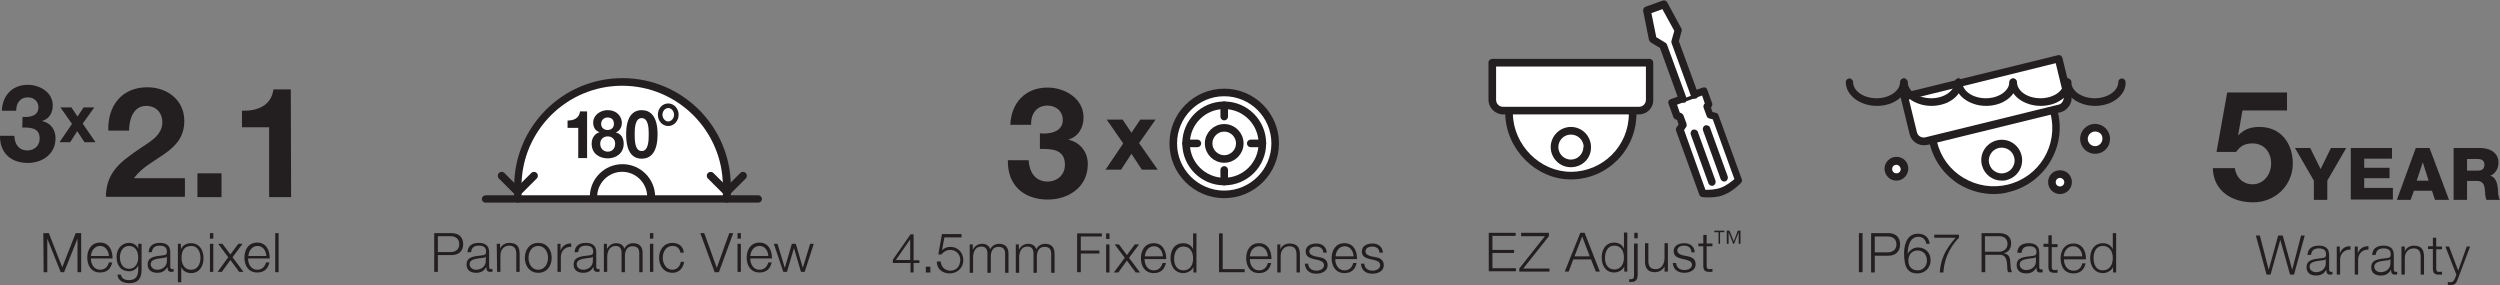 <?xml version="1.0" encoding="utf-8"?>
<!-- Generator: Adobe Illustrator 24.1.2, SVG Export Plug-In . SVG Version: 6.00 Build 0)  -->
<svg version="1.1" id="Layer_1" xmlns="http://www.w3.org/2000/svg" xmlns:xlink="http://www.w3.org/1999/xlink" x="0px" y="0px"
	 viewBox="0 0 819.3 93.4" style="enable-background:new 0 0 819.3 93.4;" xml:space="preserve">
<rect x="0" y="0" width="819.3" height="93.4" fill="#808080" stroke="none"/>
<style type="text/css">
	.st0{fill:#231F20;}
	.st1{fill:#FFFFFF;}
	.st2{fill:#FFFFFF;stroke:#231F20;stroke-width:2.484;stroke-miterlimit:10;}
	.st3{fill:none;stroke:#231F20;stroke-width:2.484;stroke-miterlimit:10;}
	.st4{fill:none;stroke:#231F20;stroke-width:2.484;stroke-linecap:round;stroke-miterlimit:10;}
</style>
<g>
	<g>
		<g>
			<g>
				<g>
					<path class="st0" d="M142.3,76.4h5.7c2.3,0,3.8,1.3,3.8,3.6c0,2.3-1.5,3.6-3.8,3.6h-4.5v5.5h-1.2V76.4z M143.5,82.6h4.2
						c1.7,0,2.8-0.9,2.8-2.6s-1.2-2.6-2.8-2.6h-4.2V82.6z"/>
				</g>
				<g>
					<path class="st0" d="M153.2,82.7c0.1-2.2,1.6-3.1,3.7-3.1c1.6,0,3.4,0.5,3.4,3v4.9c0,0.4,0.2,0.7,0.7,0.7c0.1,0,0.3,0,0.4-0.1
						V89c-0.3,0.1-0.4,0.1-0.7,0.1c-1.1,0-1.3-0.6-1.3-1.6l0,0c-0.8,1.2-1.6,1.9-3.4,1.9c-1.7,0-3.1-0.8-3.1-2.7c0-2.6,2.5-2.7,5-3
						c0.9-0.1,1.4-0.2,1.4-1.3c0-1.5-1.1-1.9-2.4-1.9c-1.4,0-2.4,0.6-2.5,2.1L153.2,82.7L153.2,82.7z M159.2,84.1L159.2,84.1
						c-0.2,0.3-0.7,0.4-1,0.4c-1.9,0.3-4.3,0.3-4.3,2.1c0,1.1,1,1.8,2.1,1.8c1.7,0,3.2-1.1,3.2-2.9V84.1z"/>
				</g>
				<g>
					<path class="st0" d="M162.8,79.9h1.1v1.6l0,0c0.4-1.1,1.6-1.9,3-1.9c2.6,0,3.4,1.4,3.4,3.6v5.9h-1.1v-5.8
						c0-1.6-0.5-2.8-2.3-2.8s-2.9,1.4-2.9,3.2v5.4h-1.1L162.8,79.9L162.8,79.9z"/>
				</g>
				<g>
					<path class="st0" d="M180.8,84.5c0,2.6-1.5,4.9-4.4,4.9c-2.8,0-4.4-2.2-4.4-4.9c0-2.6,1.5-4.9,4.4-4.9S180.8,81.9,180.8,84.5z
						 M173.2,84.5c0,2,1.1,3.9,3.2,3.9s3.2-2,3.2-3.9s-1.1-3.9-3.2-3.9S173.2,82.5,173.2,84.5z"/>
				</g>
				<g>
					<path class="st0" d="M182.7,79.9h1v2.2l0,0c0.6-1.5,1.8-2.4,3.5-2.3v1.1c-2-0.1-3.4,1.4-3.4,3.3v4.9h-1.1V79.9z"/>
				</g>
				<g>
					<path class="st0" d="M188.3,82.7c0.1-2.2,1.6-3.1,3.7-3.1c1.6,0,3.4,0.5,3.4,3v4.9c0,0.4,0.2,0.7,0.7,0.7c0.1,0,0.3,0,0.4-0.1
						V89c-0.3,0.1-0.4,0.1-0.7,0.1c-1.1,0-1.3-0.6-1.3-1.6l0,0c-0.8,1.2-1.6,1.9-3.4,1.9c-1.7,0-3.1-0.8-3.1-2.7c0-2.6,2.5-2.7,5-3
						c0.9-0.1,1.4-0.2,1.4-1.3c0-1.5-1.1-1.9-2.4-1.9c-1.4,0-2.4,0.6-2.5,2.1L188.3,82.7L188.3,82.7z M194.3,84.1L194.3,84.1
						c-0.2,0.3-0.7,0.4-1,0.4c-1.9,0.3-4.3,0.3-4.3,2.1c0,1.1,1,1.8,2.1,1.8c1.7,0,3.2-1.1,3.2-2.9V84.1z"/>
				</g>
				<g>
					<path class="st0" d="M197.9,79.9h1v1.6h0.1c0.6-1.1,1.6-1.8,3-1.8c1.2,0,2.3,0.6,2.6,1.8c0.6-1.2,1.7-1.8,2.9-1.8
						c2,0,3.1,1.1,3.1,3.2v6.3h-1.1V83c0-1.5-0.6-2.3-2.2-2.3c-1.9,0-2.5,1.6-2.5,3.3v5.2h-1.1v-6.3c0-1.3-0.5-2.3-1.9-2.3
						c-1.9,0-2.7,1.5-2.8,3.4v5.1h-1.1V79.9z"/>
				</g>
				<g>
					<path class="st0" d="M213,76.4h1.1v1.8H213V76.4z M213,79.9h1.1v9.2H213V79.9z"/>
				</g>
				<g>
					<path class="st0" d="M223,82.8c-0.3-1.4-1.1-2.2-2.6-2.2c-2.2,0-3.2,2-3.2,3.9s1.1,3.9,3.2,3.9c1.4,0,2.5-1.1,2.7-2.6h1.1
						c-0.3,2.2-1.8,3.6-3.8,3.6c-2.8,0-4.4-2.2-4.4-4.9c0-2.6,1.5-4.9,4.4-4.9c2,0,3.5,1.1,3.7,3.2H223z"/>
				</g>
				<g>
					<path class="st0" d="M229.5,76.4h1.3l4.1,11.4l0,0l4.1-11.4h1.3l-4.7,12.8h-1.4L229.5,76.4z"/>
				</g>
				<g>
					<path class="st0" d="M241.7,76.4h1.1v1.8h-1.1V76.4z M241.7,79.9h1.1v9.2h-1.1V79.9z"/>
				</g>
				<g>
					<path class="st0" d="M245.9,84.8c0,1.6,0.9,3.6,3,3.6c1.6,0,2.5-1,2.9-2.4h1.1c-0.5,2.1-1.7,3.3-4,3.3c-2.9,0-4.2-2.3-4.2-4.9
						c0-2.4,1.2-4.9,4.2-4.9s4.1,2.6,4.1,5.2h-7.1V84.8z M251.8,83.9c-0.1-1.7-1.1-3.3-2.9-3.3c-1.8,0-2.9,1.6-3,3.3H251.8z"/>
				</g>
				<g>
					<path class="st0" d="M253.6,79.9h1.2l2.4,7.9l0,0l2.3-7.9h1.3l2.3,7.9l0,0l2.4-7.9h1.2l-3,9.2h-1.2l-2.3-7.8l0,0l-2.3,7.8h-1.2
						L253.6,79.9z"/>
				</g>
			</g>
		</g>
	</g>
	<g>
		<g>
			<g>
				<path class="st1" d="M238.1,65.1V61c0-18.9-15.3-34.3-34.3-34.3S169.5,42,169.5,61v4.1"/>
				<path class="st0" d="M238.1,66.4c-0.7,0-1.2-0.6-1.2-1.2v-4.1c0-18.2-14.8-33-33-33s-33,14.8-33,33v4.1c0,0.7-0.6,1.2-1.2,1.2
					c-0.7,0-1.2-0.6-1.2-1.2v-4.1c0-19.6,15.9-35.5,35.5-35.5s35.5,15.9,35.5,35.5v4.1C239.4,65.8,238.8,66.4,238.1,66.4z"/>
			</g>
			<g>
				<path class="st0" d="M248.5,66.4h-89.4c-0.7,0-1.2-0.6-1.2-1.2c0-0.6,0.6-1.2,1.2-1.2h89.4c0.7,0,1.2,0.6,1.2,1.2
					C249.7,65.8,249.2,66.4,248.5,66.4z"/>
			</g>
			<g>
				<path class="st0" d="M213.3,65.7c-0.7,0-1.2-0.6-1.2-1.2c0-4.5-3.7-8.2-8.2-8.2s-8.2,3.7-8.2,8.2c0,0.7-0.6,1.2-1.2,1.2
					s-1.2-0.6-1.2-1.2c0-5.9,4.8-10.7,10.7-10.7s10.7,4.8,10.7,10.7C214.5,65.2,214,65.7,213.3,65.7z"/>
			</g>
			<g>
				<path class="st0" d="M238.1,64.1L238.1,64.1c-0.3,0-0.6-0.1-0.9-0.4l-5.2-5.2c-0.5-0.5-0.5-1.3,0-1.8s1.3-0.5,1.8,0l4.4,4.4
					l4.4-4.4c0.5-0.5,1.3-0.5,1.8,0s0.5,1.3,0,1.8l-5.2,5.2C238.8,63.9,238.4,64.1,238.1,64.1z"/>
			</g>
			<g>
				<path class="st0" d="M169.6,64.1c-0.3,0-0.6-0.1-0.9-0.4l-5.2-5.2c-0.5-0.5-0.5-1.3,0-1.8s1.3-0.5,1.8,0l4.4,4.4l4.4-4.4
					c0.5-0.5,1.3-0.5,1.8,0s0.5,1.3,0,1.8l-5.2,5.2C170.2,63.9,169.9,64.1,169.6,64.1z"/>
			</g>
		</g>
		<g>
			<g>
				<path class="st0" d="M192.3,51.8h-2.8v-9.9H186v-2.4c2,0,3.8-0.7,4.1-3h2.3v15.3H192.3z"/>
			</g>
			<g>
				<path class="st0" d="M199.1,36.1c3.5,0,4.7,2.6,4.7,4.1s-0.7,2.7-2,3.2l0,0c1.7,0.4,2.6,1.8,2.6,3.7c0,3.2-2.6,4.8-5.2,4.8
					c-2.7,0-5.3-1.5-5.3-4.8c0-1.9,1-3.3,2.6-3.8l0,0c-1.4-0.4-2.1-1.6-2.1-3.1C194.4,37.6,196.9,36.1,199.1,36.1z M199.2,49.7
					c1.4,0,2.4-1,2.4-2.6c0-1.5-1.1-2.4-2.4-2.4c-1.4,0-2.5,0.9-2.5,2.4C196.7,48.7,197.8,49.7,199.2,49.7z M199.1,42.6
					c1.2,0,2.1-0.7,2.1-2c0-0.8-0.3-2.1-2.1-2.1c-1.1,0-2.1,0.8-2.1,2.1C197,41.9,198,42.6,199.1,42.6z"/>
			</g>
			<g>
				<path class="st0" d="M210.3,36.1c2.8,0,5.2,1.9,5.2,7.9c0,6.1-2.4,8-5.2,8s-5.1-1.9-5.1-8C205.2,38.1,207.5,36.1,210.3,36.1z
					 M210.3,49.5c2.3,0,2.3-3.7,2.3-5.5c0-1.6,0-5.3-2.3-5.3S208,42.4,208,44C208,45.8,208,49.5,210.3,49.5z"/>
			</g>
			<g>
				<path class="st0" d="M219,33.9c1.9,0,3.4,1.7,3.4,3.7c0,2-1.5,3.7-3.4,3.7s-3.4-1.6-3.4-3.7S217.1,33.9,219,33.9z M219,39.8
					c1,0,1.9-1,1.9-2.2s-0.9-2.2-1.9-2.2s-1.9,1-1.9,2.2S218,39.8,219,39.8z"/>
			</g>
		</g>
	</g>
	<g>
		<g>
			<g>
				<path class="st0" d="M749.5,36.2h-14.6l-1.4,8l0.1,0.1c1.9-2,4.1-2.7,6.9-2.7c7,0,10.9,5.4,10.9,12c0,7.3-6,12.8-13.1,12.7
					c-6.9,0-13-3.8-13.1-11.2h7.2c0.4,3.1,2.7,5.3,5.8,5.3c3.7,0,6.1-3.3,6.1-6.8c0-3.7-2.3-6.6-6.1-6.6c-2.6,0-4,0.9-5.4,2.8h-6.4
					l3.5-19.5h19.6V36.2z"/>
			</g>
		</g>
		<g>
			<g>
				<path class="st0" d="M762.7,59.2v6.3h-4.4v-6.3l-6.2-10.7h5l3.4,6.9l3.4-6.9h5L762.7,59.2z"/>
			</g>
			<g>
				<path class="st0" d="M770.3,48.5h13.6V52h-9.1v3h8.3v3.4h-8.3v3.2h9.4v3.8h-13.8V48.5H770.3z"/>
			</g>
			<g>
				<path class="st0" d="M791.7,48.5h4.5l6.4,17H798l-1-3h-5.9l-1.1,3h-4.5L791.7,48.5z M792,59.2h3.9l-1.9-6l0,0L792,59.2z"/>
			</g>
			<g>
				<path class="st0" d="M804.1,48.5h8.7c3,0,6,1.4,6,4.8c0,1.8-0.9,3.6-2.7,4.3l0,0c1.8,0.4,2.3,2.5,2.5,4.1c0,0.7,0.1,3.2,0.7,3.8
					h-4.4c-0.4-0.6-0.5-2.2-0.5-2.7c-0.1-1.7-0.4-3.5-2.5-3.5h-3.4v6.2h-4.4L804.1,48.5L804.1,48.5z M808.5,55.9h3.7
					c1.3,0,2-0.7,2-2s-1-1.8-2.2-1.8h-3.5V55.9z"/>
			</g>
		</g>
	</g>
	<g>
		<g>
			<path class="st0" d="M739.3,77.2h1.3l2.9,11.2l0,0l3.1-11.2h1.5l3.1,11.2l0,0l2.9-11.2h1.2L751.8,90h-1.3l-3.2-11.4l0,0L744.1,90
				h-1.3L739.3,77.2z"/>
		</g>
		<g>
			<path class="st0" d="M756.2,83.6c0.1-2.2,1.6-3.1,3.7-3.1c1.6,0,3.4,0.5,3.4,3v4.9c0,0.4,0.2,0.7,0.7,0.7c0.1,0,0.3,0,0.4-0.1
				v0.9c-0.3,0.1-0.4,0.1-0.7,0.1c-1.1,0-1.3-0.6-1.3-1.6l0,0c-0.8,1.2-1.6,1.9-3.4,1.9c-1.7,0-3.1-0.8-3.1-2.7c0-2.6,2.5-2.7,5-3
				c0.9-0.1,1.4-0.2,1.4-1.3c0-1.5-1.1-1.9-2.4-1.9c-1.4,0-2.4,0.6-2.5,2.1L756.2,83.6L756.2,83.6z M762.2,84.9L762.2,84.9
				c-0.2,0.3-0.7,0.4-1,0.4c-1.9,0.3-4.3,0.3-4.3,2.1c0,1.1,1,1.8,2.1,1.8c1.7,0,3.2-1.1,3.2-2.9V84.9z"/>
		</g>
		<g>
			<path class="st0" d="M765.8,80.8h1V83l0,0c0.6-1.5,1.8-2.4,3.5-2.3v1.1c-2-0.1-3.4,1.4-3.4,3.3V90h-1.1V80.8z"/>
		</g>
		<g>
			<path class="st0" d="M771.7,80.8h1V83l0,0c0.6-1.5,1.8-2.4,3.5-2.3v1.1c-2-0.1-3.4,1.4-3.4,3.3V90h-1.1V80.8z"/>
		</g>
		<g>
			<path class="st0" d="M777.4,83.6c0.1-2.2,1.6-3.1,3.7-3.1c1.6,0,3.4,0.5,3.4,3v4.9c0,0.4,0.2,0.7,0.7,0.7c0.1,0,0.3,0,0.4-0.1
				v0.9c-0.3,0.1-0.4,0.1-0.7,0.1c-1.1,0-1.3-0.6-1.3-1.6l0,0c-0.8,1.2-1.6,1.9-3.4,1.9c-1.7,0-3.1-0.8-3.1-2.7c0-2.6,2.5-2.7,5-3
				c0.9-0.1,1.4-0.2,1.4-1.3c0-1.5-1.1-1.9-2.4-1.9c-1.4,0-2.4,0.6-2.5,2.1L777.4,83.6L777.4,83.6z M783.4,84.9L783.4,84.9
				c-0.2,0.3-0.7,0.4-1,0.4c-1.9,0.3-4.3,0.3-4.3,2.1c0,1.1,1,1.8,2.1,1.8c1.7,0,3.2-1.1,3.2-2.9V84.9z"/>
		</g>
		<g>
			<path class="st0" d="M787,80.8h1.1v1.6l0,0c0.4-1.1,1.6-1.9,2.9-1.9c2.6,0,3.4,1.4,3.4,3.6V90h-1.1v-5.8c0-1.6-0.5-2.8-2.3-2.8
				s-2.9,1.4-2.9,3.2V90H787V80.8L787,80.8z"/>
		</g>
		<g>
			<path class="st0" d="M798.4,80.8h1.9v0.9h-1.9v6.2c0,0.7,0.1,1.2,0.9,1.2c0.3,0,0.6,0,1-0.1v1c-0.3,0-0.7,0-1,0
				c-1.5,0-2-0.5-2-2.1v-6.3h-1.6v-0.9h1.6v-2.8h1.1V80.8z"/>
		</g>
		<g>
			<path class="st0" d="M801.4,80.8h1.2l3,7.9l2.8-7.9h1.1l-4,10.6c-0.6,1.6-1,2-2.4,2c-0.4,0-0.7,0-0.9-0.1v-0.9
				c0.3,0.1,0.5,0.1,0.8,0.1c1,0,1.2-0.6,1.6-1.4L805,90L801.4,80.8z"/>
		</g>
	</g>
	<g>
		<g>
			<path class="st0" d="M292.6,85.1l5.8-8.3h1v8.5h1.9v0.9h-1.9v3.1h-1v-3.1h-5.8V85.1z M298.3,85.2v-6.8l0,0l-4.7,6.8H298.3z"/>
			<path class="st0" d="M303.4,89.3v-1.9h1.5v1.9H303.4z"/>
			<path class="st0" d="M317.8,80.1h1v1.6h0.1c0.6-1.1,1.6-1.8,3-1.8c1.2,0,2.3,0.6,2.6,1.8c0.6-1.2,1.7-1.8,2.9-1.8
				c2,0,3.1,1.1,3.1,3.2v6.3h-1.1v-6.2c0-1.5-0.6-2.3-2.2-2.3c-1.9,0-2.5,1.6-2.5,3.3v5.2h-1.1v-6.3c0-1.3-0.5-2.3-1.9-2.3
				c-2,0-2.7,1.5-2.8,3.4v5.2h-1.1V80.1z"/>
			<path class="st0" d="M332.9,80.1h1v1.6h0.1c0.6-1.1,1.6-1.8,3-1.8c1.2,0,2.3,0.6,2.6,1.8c0.6-1.2,1.7-1.8,2.9-1.8
				c2,0,3.1,1.1,3.1,3.2v6.3h-1.1v-6.2c0-1.5-0.6-2.3-2.2-2.3c-1.9,0-2.5,1.6-2.5,3.3v5.2h-1.1v-6.3c0-1.3-0.5-2.3-1.9-2.3
				c-2,0-2.7,1.5-2.8,3.4v5.2h-1.1V80.1z"/>
			<path class="st0" d="M353,76.5h8.1v1h-6.9v4.6h6.1v1h-6.1v6.1H353V76.5z"/>
			<path class="st0" d="M362.5,76.5h1.1v1.8h-1.1V76.5z M362.5,80.1h1.1v9.2h-1.1V80.1z"/>
			<path class="st0" d="M368.6,84.5l-3.3-4.4h1.4l2.6,3.5l2.6-3.5h1.4l-3.3,4.4l3.6,4.8h-1.4l-2.9-3.9l-2.8,3.9H365L368.6,84.5z"/>
			<path class="st0" d="M375.1,85c0,1.6,0.9,3.6,3,3.6c1.6,0,2.5-1,2.9-2.4h1.1c-0.5,2.1-1.7,3.3-4,3.3c-2.9,0-4.2-2.3-4.2-4.9
				c0-2.4,1.2-4.9,4.2-4.9s4.1,2.6,4.1,5.2h-7.1V85z M381.1,84c-0.1-1.7-1.1-3.3-2.9-3.3s-2.9,1.6-3,3.3H381.1z"/>
			<path class="st0" d="M392.1,89.3h-1v-1.8l0,0c-0.5,1.2-2,2-3.3,2c-2.8,0-4.2-2.3-4.2-4.9s1.3-4.9,4.2-4.9c1.4,0,2.7,0.7,3.2,2
				l0,0v-5.2h1.1L392.1,89.3L392.1,89.3z M387.8,88.6c2.4,0,3.2-2,3.2-3.9s-0.8-3.9-3.2-3.9c-2.1,0-3,2-3,3.9
				C384.7,86.6,385.6,88.6,387.8,88.6z"/>
			<path class="st0" d="M399.5,76.5h1.2v11.7h7.2v1h-8.4L399.5,76.5L399.5,76.5z"/>
			<path class="st0" d="M409.6,85c0,1.6,0.9,3.6,3,3.6c1.6,0,2.5-1,2.9-2.4h1.1c-0.5,2.1-1.7,3.3-4,3.3c-2.9,0-4.2-2.3-4.2-4.9
				c0-2.4,1.2-4.9,4.2-4.9s4.1,2.6,4.1,5.2h-7.1V85z M415.5,84c-0.1-1.7-1.1-3.3-2.9-3.3s-2.9,1.6-3,3.3H415.5z"/>
			<path class="st0" d="M418.5,80.1h1.1v1.6l0,0c0.4-1.1,1.6-1.9,3-1.9c2.6,0,3.4,1.4,3.4,3.6v5.9h-1.1v-5.8c0-1.6-0.5-2.8-2.3-2.8
				s-2.9,1.4-2.9,3.2v5.4h-1.1v-9.2H418.5z"/>
			<path class="st0" d="M433.7,82.8c-0.1-1.4-1.1-2-2.4-2c-1,0-2.2,0.4-2.2,1.6c0,1,1.1,1.4,1.9,1.6l1.5,0.3
				c1.3,0.2,2.6,0.9,2.6,2.6c0,2-2,2.8-3.7,2.8c-2.1,0-3.6-1-3.8-3.3h1.1c0.1,1.5,1.2,2.3,2.7,2.3c1.1,0,2.5-0.5,2.5-1.8
				c0-1.1-1-1.4-2-1.7l-1.4-0.3c-1.5-0.4-2.6-0.9-2.6-2.5c0-1.9,1.8-2.6,3.5-2.6c1.8,0,3.3,1,3.4,3H433.7z"/>
			<path class="st0" d="M437.6,85c0,1.6,0.9,3.6,3,3.6c1.6,0,2.5-1,2.9-2.4h1.1c-0.5,2.1-1.7,3.3-4,3.3c-2.9,0-4.2-2.3-4.2-4.9
				c0-2.4,1.2-4.9,4.2-4.9s4.2,2.6,4.1,5.2h-7.1V85z M443.6,84c-0.1-1.7-1.1-3.3-2.9-3.3s-2.9,1.6-3,3.3H443.6z"/>
			<path class="st0" d="M452.1,82.8c-0.1-1.4-1.1-2-2.4-2c-1,0-2.2,0.4-2.2,1.6c0,1,1.1,1.4,1.9,1.6l1.5,0.3
				c1.3,0.2,2.6,0.9,2.6,2.6c0,2-2,2.8-3.7,2.8c-2.1,0-3.6-1-3.8-3.3h1.1c0.1,1.5,1.2,2.3,2.7,2.3c1.1,0,2.5-0.5,2.5-1.8
				c0-1.1-1-1.4-2-1.7l-1.4-0.3c-1.5-0.4-2.6-0.9-2.6-2.5c0-1.9,1.8-2.6,3.5-2.6c1.8,0,3.3,1,3.4,3H452.1z"/>
			<path class="st0" d="M308.3,85.7c0.1,1.8,1.4,3,3.2,3c2,0,3.2-1.6,3.2-3.5s-1.4-3.3-3.3-3.3c-1.1,0-2.2,0.6-2.9,1.5h-1l1.2-6.7
				h6.4v1.1h-5.6l-0.8,4.3l0,0c0.6-0.8,1.7-1.2,2.7-1.2c2.6,0,4.3,1.9,4.3,4.4s-2,4.3-4.5,4.3c-2.4,0-4.2-1.5-4.2-3.9
				C307,85.7,308.3,85.7,308.3,85.7z"/>
		</g>
		<g>
			<path class="st0" d="M340.8,43.7c3.1,0.3,7.5-0.4,7.5-4.4c0-3-2.4-4.7-5-4.7c-3.6,0-5.5,2.7-5.4,6.3h-6.8
				c0.3-7.2,4.9-12.2,12.2-12.2c5.6,0,11.8,3.5,11.8,9.8c0,3.3-1.7,6.3-4.9,7.2v0.1c3.9,0.9,6.3,4.1,6.3,8c0,7.4-6.2,11.6-13.1,11.6
				c-7.9,0-13.3-4.7-13.1-12.9h6.8c0.2,3.8,2.1,7,6.2,7c3.2,0,5.7-2.2,5.7-5.5c0-5.3-4.7-5.2-8.2-5.2V43.7z"/>
		</g>
		<g>
			<path class="st0" d="M368.1,47l-5.4-7.8h5.2l2.9,4.3l2.9-4.3h5l-5.4,7.7l6.1,8.7h-5.2l-3.4-5.2l-3.4,5.2h-5.1L368.1,47z"/>
		</g>
		<g>
			<circle class="st2" cx="401.2" cy="47" r="16.7"/>
			<circle class="st3" cx="401.2" cy="47" r="12.5"/>
			<circle class="st3" cx="401.2" cy="47" r="5.1"/>
			<line class="st4" x1="388.7" y1="47" x2="392.4" y2="47"/>
			<line class="st4" x1="409.9" y1="47" x2="413.7" y2="47"/>
			<line class="st4" x1="401.2" y1="59.5" x2="401.2" y2="55.7"/>
			<line class="st4" x1="401.2" y1="38.2" x2="401.2" y2="34.5"/>
		</g>
	</g>
	<g>
		<g>
			<path class="st0" d="M35.5,42.9c-0.3-8.1,4.3-14.3,12.8-14.3c6.4,0,12.1,4.1,12.1,11c0,5.3-2.8,8.2-6.3,10.7s-7.6,4.5-10.2,8.1
				h16.7v6.1H34.7c0.1-8.2,5-11.6,11.1-15.8c3.1-2.1,7.4-4.3,7.4-8.6c0-3.3-2.2-5.4-5.3-5.4c-4.2,0-5.6,4.4-5.6,8.1h-6.8V42.9z"/>
			<path class="st0" d="M64.7,56.8h7.9v7.8h-7.9V56.8z"/>
			<path class="st0" d="M95.4,64.6h-7.2V41.7h-8.9v-5.4c5,0.1,9.6-1.6,10.3-7h5.7L95.4,64.6L95.4,64.6z"/>
		</g>
		<g>
			<path class="st0" d="M14.2,76.4H16l4.4,11.2l4.4-11.2h1.8v12.8h-1.2v-11l0,0l-4.4,11h-1.1l-4.4-11l0,0v11h-1.2L14.2,76.4
				L14.2,76.4z"/>
			<path class="st0" d="M29.8,84.8c0,1.6,0.9,3.6,3,3.6c1.6,0,2.5-1,2.9-2.4h1.1c-0.5,2.1-1.7,3.3-4,3.3c-2.9,0-4.2-2.3-4.2-4.9
				c0-2.4,1.2-4.9,4.2-4.9s4.1,2.6,4.1,5.2h-7.1V84.8z M35.7,83.9c-0.1-1.7-1.1-3.3-2.9-3.3c-1.8,0-2.9,1.6-3,3.3H35.7z"/>
			<path class="st0" d="M46.4,88.4c0,2.8-1.1,4.4-4.1,4.4c-1.8,0-3.7-0.8-3.8-2.8h1.1c0.3,1.4,1.4,1.8,2.7,1.8c2.1,0,3-1.2,3-3.5V87
				l0,0c-0.5,1.1-1.6,1.9-2.9,1.9c-2.9,0-4.2-2.1-4.2-4.7c0-2.5,1.5-4.6,4.2-4.6c1.3,0,2.5,0.8,2.9,1.9l0,0v-1.6h1.1V88.4z
				 M45.3,84.4c0-1.8-0.8-3.8-3-3.8c-2.1,0-3,1.9-3,3.8s1,3.7,3,3.7S45.3,86.3,45.3,84.4z"/>
			<path class="st0" d="M48.7,82.7c0.1-2.2,1.6-3.1,3.7-3.1c1.6,0,3.4,0.5,3.4,3v4.9c0,0.4,0.2,0.7,0.7,0.7c0.1,0,0.3,0,0.4-0.1V89
				c-0.3,0.1-0.4,0.1-0.7,0.1c-1.1,0-1.3-0.6-1.3-1.6l0,0c-0.8,1.2-1.6,1.9-3.4,1.9c-1.7,0-3.1-0.8-3.1-2.7c0-2.6,2.5-2.7,4.9-3
				c0.9-0.1,1.4-0.2,1.4-1.3c0-1.5-1.1-1.9-2.4-1.9c-1.4,0-2.4,0.6-2.5,2.1L48.7,82.7L48.7,82.7z M54.7,84.1L54.7,84.1
				c-0.2,0.3-0.7,0.4-1,0.4c-1.9,0.3-4.3,0.3-4.3,2.1c0,1.1,1,1.8,2.1,1.8c1.7,0,3.2-1.1,3.2-2.9V84.1z"/>
			<path class="st0" d="M58.3,79.9h1v1.8l0,0c0.5-1.3,1.8-2,3.3-2c2.8,0,4.1,2.3,4.1,4.9s-1.3,4.9-4.1,4.9c-1.4,0-2.7-0.7-3.2-2l0,0
				v5h-1.1V79.9z M62.7,80.6c-2.5,0-3.2,1.8-3.2,3.9c0,1.9,0.8,3.9,3.2,3.9c2.1,0,3-2,3-3.9S64.8,80.6,62.7,80.6z"/>
			<path class="st0" d="M68.8,76.4h1.1v1.8h-1.1V76.4z M68.8,79.9h1.1v9.2h-1.1V79.9z"/>
			<path class="st0" d="M74.8,84.3l-3.3-4.4h1.4l2.6,3.5l2.6-3.5h1.4l-3.3,4.4l3.6,4.8h-1.4l-2.9-3.9l-2.8,3.9h-1.4L74.8,84.3z"/>
			<path class="st0" d="M81.3,84.8c0,1.6,0.9,3.6,3,3.6c1.6,0,2.5-1,2.9-2.4h1.1c-0.5,2.1-1.7,3.3-4,3.3c-2.9,0-4.2-2.3-4.2-4.9
				c0-2.4,1.2-4.9,4.2-4.9s4.1,2.6,4.1,5.2h-7.1V84.8z M87.3,83.9c-0.1-1.7-1.1-3.3-2.9-3.3s-2.9,1.6-3,3.3H87.3z"/>
			<path class="st0" d="M90.2,76.4h1.1v12.8h-1.1V76.4z"/>
		</g>
		<g>
			<path class="st0" d="M7.4,38.3c2.1,0.2,5.2-0.2,5.2-3.1c0-2.1-1.6-3.3-3.5-3.3c-2.5,0-3.8,1.9-3.8,4.4H0.6c0.2-5,3.4-8.5,8.5-8.5
				c3.9,0,8.2,2.4,8.2,6.8c0,2.3-1.2,4.4-3.4,5v0.1c2.7,0.6,4.3,2.8,4.3,5.6c0,5.2-4.3,8.1-9.1,8.1c-5.5,0-9.2-3.3-9.1-8.9h4.7
				c0.1,2.7,1.4,4.8,4.3,4.8c2.2,0,4-1.5,4-3.9c0-3.7-3.3-3.6-5.7-3.6L7.4,38.3L7.4,38.3z"/>
		</g>
		<g>
			<path class="st0" d="M23.6,40.6l-3.8-5.4h3.6l2,3l2-3h3.5l-3.8,5.3l4.2,6.1h-3.6L25.3,43L23,46.6h-3.5L23.6,40.6z"/>
		</g>
	</g>
	<g>
		<g>
			<g>
				<g>
					<path class="st0" d="M609.2,76.4h1.2v12.8h-1.2V76.4z"/>
				</g>
				<g>
					<path class="st0" d="M613.2,76.4h5.7c2.3,0,3.8,1.3,3.8,3.7c0,2.3-1.5,3.7-3.8,3.7h-4.5v5.5h-1.2V76.4z M614.4,82.7h4.2
						c1.7,0,2.9-0.9,2.9-2.6c0-1.8-1.2-2.6-2.9-2.6h-4.2V82.7z"/>
				</g>
				<g>
					<path class="st0" d="M631.3,79.9c-0.2-1.4-1.2-2.3-2.6-2.3c-2.9,0-3.5,3.3-3.5,5.6l0,0c0.6-1.2,1.9-2.1,3.3-2.1
						c2.5,0,4.2,1.7,4.2,4.2c0,2.4-1.8,4.3-4.3,4.3c-3.1,0-4.4-1.8-4.4-6.7c0-1.5,0.4-6.3,4.5-6.3c2.2,0,3.6,1.1,3.9,3.3H631.3z
						 M625.4,85.4c0,1.8,1,3.2,3.1,3.2c1.8,0,3-1.5,3-3.2c0-1.8-1.1-3.3-3-3.3C626.6,82,625.4,83.5,625.4,85.4z"/>
				</g>
				<g>
					<path class="st0" d="M633.9,76.9h8.1v1c-1.6,1.6-4.8,5.5-5.1,11.4h-1.2c0.3-4.3,1.7-7.4,5.2-11.4h-7V76.9z"/>
				</g>
				<g>
					<path class="st0" d="M649.3,76.4h5.9c2.1,0,3.9,1,3.9,3.3c0,1.6-0.8,3-2.5,3.3l0,0c1.7,0.2,2.2,1.4,2.2,2.9
						c0.1,0.9,0.1,2.6,0.6,3.3h-1.3c-0.3-0.5-0.3-1.5-0.3-2c-0.1-1.8-0.3-3.8-2.6-3.7h-4.6v5.7h-1.2V76.4H649.3z M650.5,82.5h4.6
						c1.5,0,2.8-0.9,2.8-2.5s-0.9-2.6-2.8-2.6h-4.6V82.5z"/>
				</g>
				<g>
					<path class="st0" d="M661.1,82.8c0.1-2.2,1.6-3.1,3.8-3.1c1.6,0,3.4,0.5,3.4,3v4.9c0,0.4,0.2,0.7,0.7,0.7c0.1,0,0.3,0,0.4-0.1
						v1c-0.3,0.1-0.4,0.1-0.7,0.1c-1.2,0-1.3-0.6-1.3-1.6l0,0c-0.8,1.2-1.6,1.9-3.4,1.9c-1.7,0-3.1-0.8-3.1-2.7c0-2.6,2.5-2.7,5-3
						c0.9-0.1,1.5-0.2,1.5-1.3c0-1.5-1.1-1.9-2.4-1.9c-1.4,0-2.4,0.6-2.5,2.2L661.1,82.8L661.1,82.8z M667.2,84.2L667.2,84.2
						c-0.2,0.3-0.7,0.4-1,0.4c-1.9,0.3-4.3,0.3-4.3,2.1c0,1.1,1,1.8,2.1,1.8c1.7,0,3.3-1.1,3.2-2.9V84.2z"/>
				</g>
				<g>
					<path class="st0" d="M672.4,80h1.9v1h-1.9v6.3c0,0.7,0.1,1.2,0.9,1.2c0.3,0,0.6,0,1-0.1v1c-0.3,0-0.7,0-1,0c-1.5,0-2-0.5-2-2.1
						v-6.4h-1.6v-1h1.6v-2.8h1.1V80z"/>
				</g>
				<g>
					<path class="st0" d="M676.4,85c0,1.7,0.9,3.7,3.1,3.7c1.7,0,2.6-1,2.9-2.4h1.1c-0.5,2.1-1.7,3.3-4,3.3c-3,0-4.2-2.3-4.2-4.9
						c0-2.4,1.2-4.9,4.2-4.9s4.2,2.6,4.1,5.2C683.6,85,676.4,85,676.4,85z M682.4,84c-0.1-1.7-1.1-3.3-3-3.3s-2.9,1.6-3.1,3.3H682.4
						z"/>
				</g>
				<g>
					<path class="st0" d="M693.5,89.3h-1v-1.8l0,0c-0.5,1.2-2,2-3.3,2c-2.8,0-4.2-2.3-4.2-4.9s1.3-4.9,4.2-4.9c1.4,0,2.7,0.7,3.2,2
						l0,0v-5.3h1.1V89.3z M689.1,88.6c2.4,0,3.3-2,3.3-4c0-1.9-0.8-4-3.3-4c-2.2,0-3,2-3,4S686.9,88.6,689.1,88.6z"/>
				</g>
			</g>
		</g>
		<g>
			<g>
				<circle class="st1" cx="686.6" cy="45.5" r="3.7"/>
				<path class="st0" d="M686.6,50.4c-2.7,0-4.9-2.2-4.9-4.9s2.2-4.9,4.9-4.9s4.9,2.2,4.9,4.9S689.4,50.4,686.6,50.4z M686.6,43.1
					c-1.3,0-2.4,1.1-2.4,2.4c0,1.3,1.1,2.4,2.4,2.4c1.3,0,2.4-1.1,2.4-2.4C689.1,44.1,688,43.1,686.6,43.1z"/>
			</g>
			<g>
				<circle class="st1" cx="621.5" cy="55.4" r="2.6"/>
				<path class="st0" d="M621.5,59.2c-2.1,0-3.9-1.7-3.9-3.9c0-2.1,1.7-3.9,3.9-3.9s3.9,1.7,3.9,3.9
					C625.3,57.5,623.6,59.2,621.5,59.2z M621.5,54c-0.8,0-1.4,0.6-1.4,1.4c0,0.8,0.6,1.4,1.4,1.4c0.8,0,1.4-0.6,1.4-1.4
					C622.8,54.6,622.2,54,621.5,54z"/>
			</g>
			<g>
				<circle class="st1" cx="675.1" cy="59.7" r="2.6"/>
				<path class="st0" d="M675.1,63.6c-2.1,0-3.9-1.7-3.9-3.9s1.7-3.9,3.9-3.9s3.9,1.7,3.9,3.9S677.2,63.6,675.1,63.6z M675.1,58.3
					c-0.8,0-1.4,0.6-1.4,1.4c0,0.8,0.6,1.4,1.4,1.4s1.4-0.6,1.4-1.4C676.5,58.9,675.8,58.3,675.1,58.3z"/>
			</g>
			<g>
				<g>
					<g>
						<path class="st1" d="M633.4,45.7c0.1,0.4,0.1,0.7,0.2,1.1c2.7,10.9,13.7,17.6,24.7,15c10.9-2.7,17.6-13.7,15-24.7
							c-0.1-0.4-0.2-0.7-0.3-1"/>
						<path class="st0" d="M653.4,63.6c-3.9,0-7.8-1.1-11.2-3.1c-4.9-3-8.4-7.7-9.8-13.4c-0.1-0.3-0.1-0.5-0.2-0.8l-0.1-0.3
							c-0.1-0.7,0.3-1.3,1-1.5c0.7-0.1,1.3,0.3,1.5,1l0.1,0.4c0,0.2,0.1,0.4,0.1,0.6c1.2,5,4.3,9.2,8.7,11.8s9.5,3.4,14.5,2.2
							c10.3-2.5,16.6-12.9,14-23.2c-0.1-0.2-0.1-0.4-0.2-0.6l-0.1-0.3c-0.2-0.7,0.2-1.4,0.8-1.6c0.7-0.2,1.4,0.2,1.6,0.8l0.1,0.3
							c0.1,0.3,0.2,0.5,0.2,0.8c2.8,11.6-4.3,23.3-15.9,26.2C656.8,63.4,655.1,63.6,653.4,63.6z"/>
					</g>
				</g>
				<g>
					<circle class="st1" cx="656" cy="52.6" r="5.4"/>
					<path class="st0" d="M656,59.2c-3,0-5.7-2-6.5-5.1c-0.9-3.6,1.3-7.2,4.9-8.1c3.6-0.9,7.2,1.3,8.1,4.9c0.9,3.6-1.3,7.2-4.9,8.1
						C657.1,59.2,656.6,59.2,656,59.2z M656,48.4c-0.3,0-0.7,0-1,0.1c-1.1,0.3-2,0.9-2.6,1.9s-0.8,2.1-0.5,3.2
						c0.3,1.1,0.9,2,1.9,2.6s2.1,0.8,3.2,0.5c1.1-0.3,2-0.9,2.6-1.9s0.8-2.1,0.5-3.2c-0.3-1.1-0.9-2-1.9-2.6
						C657.5,48.6,656.8,48.4,656,48.4z"/>
				</g>
				<g>
					<path class="st1" d="M624.1,31.6l2.9,11.9c0.5,1.9,2.4,3.1,4.4,2.6L675,35.5c1.9-0.5,3.1-2.4,2.6-4.4l-2.9-11.9L624.1,31.6z"/>
					<path class="st0" d="M630.5,47.6c-2.2,0-4.2-1.5-4.7-3.7L622.9,32c-0.1-0.3,0-0.7,0.1-0.9c0.2-0.3,0.4-0.5,0.8-0.6l50.6-12.4
						c0.7-0.2,1.3,0.2,1.5,0.9l2.9,11.9c0.3,1.3,0.1,2.6-0.6,3.7c-0.7,1.1-1.7,1.9-3,2.2l-43.6,10.7
						C631.3,47.5,630.9,47.6,630.5,47.6z M625.6,32.6l2.6,10.7c0.3,1.3,1.6,2,2.8,1.7l43.6-10.7c0.6-0.1,1.1-0.5,1.4-1.1
						c0.3-0.5,0.4-1.2,0.3-1.8l-2.6-10.7L625.6,32.6z"/>
				</g>
			</g>
			<g>
				<g>
					<path class="st0" d="M615.1,34.7c-5.6,0-10.2-3.5-10.2-7.8c0-0.7,0.6-1.2,1.2-1.2s1.2,0.6,1.2,1.2c0,2.9,3.4,5.3,7.7,5.3
						c4.2,0,7.7-2.4,7.7-5.3c0-0.7,0.6-1.2,1.2-1.2s1.2,0.6,1.2,1.2C625.3,31.2,620.8,34.7,615.1,34.7z"/>
				</g>
				<g>
					<path class="st0" d="M633,34.7c-5.6,0-10.2-3.5-10.2-7.8c0-0.7,0.6-1.2,1.2-1.2s1.2,0.6,1.2,1.2c0,2.9,3.4,5.3,7.7,5.3
						c4.2,0,7.7-2.4,7.7-5.3c0-0.7,0.6-1.2,1.2-1.2s1.2,0.6,1.2,1.2C643.2,31.2,638.6,34.7,633,34.7z"/>
				</g>
				<g>
					<path class="st0" d="M650.9,34.7c-5.6,0-10.2-3.5-10.2-7.8c0-0.7,0.6-1.2,1.2-1.2s1.2,0.6,1.2,1.2c0,2.9,3.4,5.3,7.7,5.3
						c4.2,0,7.7-2.4,7.7-5.3c0-0.7,0.6-1.2,1.2-1.2s1.2,0.6,1.2,1.2C661.1,31.2,656.5,34.7,650.9,34.7z"/>
				</g>
				<g>
					<path class="st0" d="M668.8,34.7c-5.6,0-10.2-3.5-10.2-7.8c0-0.7,0.6-1.2,1.2-1.2s1.2,0.6,1.2,1.2c0,2.9,3.4,5.3,7.7,5.3
						s7.7-2.4,7.7-5.3c0-0.7,0.6-1.2,1.2-1.2s1.2,0.6,1.2,1.2C678.9,31.2,674.4,34.7,668.8,34.7z"/>
				</g>
				<g>
					<path class="st0" d="M686.6,34.7c-5.6,0-10.2-3.5-10.2-7.8c0-0.7,0.6-1.2,1.2-1.2s1.2,0.6,1.2,1.2c0,2.9,3.4,5.3,7.7,5.3
						c4.2,0,7.7-2.4,7.7-5.3c0-0.7,0.6-1.2,1.2-1.2s1.2,0.6,1.2,1.2C696.8,31.2,692.2,34.7,686.6,34.7z"/>
				</g>
			</g>
		</g>
	</g>
	<g>
		<g>
			<g>
				<g>
					<path class="st0" d="M487.9,76.3h8.8v1h-7.6v4.6h7.1v1h-7.1v5h7.7v1h-8.9V76.3z"/>
				</g>
				<g>
					<path class="st0" d="M498.4,76.3h9.2v1.1L499.2,88h8.6v1h-9.9V88l8.4-10.6h-7.8V76.3z"/>
				</g>
				<g>
					<path class="st0" d="M517.9,76.3h1.4l5,12.7H523l-1.6-4h-5.8l-1.5,4h-1.3L517.9,76.3z M516,84h5l-2.5-6.5L516,84z"/>
				</g>
				<g>
					<path class="st0" d="M533.3,89h-1v-1.7h0c-0.5,1.2-1.9,2-3.3,2c-2.8,0-4.1-2.3-4.1-4.9c0-2.6,1.3-4.9,4.1-4.9
						c1.4,0,2.7,0.7,3.2,2h0v-5.3h1.1V89z M529,88.3c2.4,0,3.2-2,3.2-3.9c0-1.9-0.8-3.9-3.2-3.9c-2.1,0-3,2-3,3.9
						C525.9,86.3,526.8,88.3,529,88.3z"/>
				</g>
				<g>
					<path class="st0" d="M535.6,79.8h1.1v10.1c0,1.4-0.4,2.5-2,2.5c-0.3,0-0.5,0-0.8,0v-0.9c0.2,0,0.4,0,0.6,0c0.9,0,1-0.6,1-1.3
						V79.8z M535.6,76.3h1.1v1.8h-1.1V76.3z"/>
				</g>
				<g>
					<path class="st0" d="M546.5,89h-1v-1.7h0c-0.6,1.2-1.8,1.9-3.2,1.9c-2.3,0-3.2-1.4-3.2-3.5v-6h1.1v6c0.1,1.7,0.7,2.5,2.5,2.5
						c1.9,0,2.8-1.8,2.8-3.7v-4.8h1.1V89z"/>
				</g>
				<g>
					<path class="st0" d="M554.3,82.5c-0.1-1.4-1.1-2-2.4-2c-1,0-2.2,0.4-2.2,1.6c0,1,1.1,1.4,1.9,1.6l1.5,0.3
						c1.3,0.2,2.6,0.9,2.6,2.6c0,2-2,2.8-3.7,2.8c-2.1,0-3.6-1-3.8-3.2h1.1c0.1,1.5,1.2,2.3,2.7,2.3c1.1,0,2.5-0.5,2.5-1.7
						c0-1.1-1-1.4-2-1.7l-1.4-0.3c-1.5-0.4-2.6-0.9-2.6-2.5c0-1.9,1.8-2.6,3.5-2.6c1.8,0,3.3,1,3.4,3H554.3z"/>
				</g>
				<g>
					<path class="st0" d="M559.3,79.8h1.9v0.9h-1.9V87c0,0.7,0.1,1.2,0.9,1.2c0.3,0,0.6,0,1-0.1v1c-0.3,0-0.7,0-1,0
						c-1.5,0-2-0.5-2-2.1v-6.3h-1.6v-0.9h1.6v-2.8h1.1V79.8z"/>
				</g>
				<g>
					<path class="st0" d="M563.2,79.9v-3.8h-1.4v-0.5h3.3v0.5h-1.4v3.8H563.2z M565.9,79.9v-4.3h0.9l1.4,3.5l1.3-3.5h0.9v4.3h-0.6
						v-3.8h0l-1.5,3.8H568l-1.5-3.8h0v3.8H565.9z"/>
				</g>
			</g>
		</g>
		<g>
			<g>
				<g>
					<g>
						<path class="st1" d="M494.7,36.3c0,0.4-0.1,0.7-0.1,1.1c0.2,10.8,9.3,20.2,20.2,20.2c11.2,0,20.2-9.1,20.2-20.2
							c0-0.4,0-0.7-0.1-1.1"/>
						<path class="st0" d="M514.8,58.8c-11.4,0-21.2-9.8-21.5-21.4c0-0.3,0-0.6,0-0.9l0-0.3c0-0.7,0.7-1.2,1.3-1.2
							c0.7,0,1.2,0.6,1.2,1.3l0,0.4c0,0.2,0,0.4,0,0.6c0.2,10.3,8.9,19,19,19c10.5,0,19-8.5,19-19c0-0.2,0-0.4,0-0.7l0-0.4
							c0-0.7,0.5-1.3,1.2-1.3c0.6-0.1,1.3,0.5,1.3,1.2l0,0.3c0,0.3,0,0.5,0,0.8C536.3,49.2,526.7,58.8,514.8,58.8z"/>
					</g>
				</g>
				<g>
					<path class="st1" d="M489,20.5v12.2c0,2,1.6,3.6,3.6,3.6h44.5c2,0,3.6-1.6,3.6-3.6V20.5H489z"/>
					<path class="st0" d="M537.1,37.5h-44.5c-2.6,0-4.8-2.2-4.8-4.8V20.5c0-0.7,0.6-1.2,1.2-1.2h51.6c0.7,0,1.2,0.6,1.2,1.2v12.2
						C541.9,35.4,539.7,37.5,537.1,37.5z M490.3,21.8v10.9c0,1.3,1,2.3,2.3,2.3h44.5c1.3,0,2.3-1,2.3-2.3V21.8H490.3z"/>
				</g>
				<g>
					<path class="st0" d="M514.8,54.8C514.8,54.8,514.8,54.8,514.8,54.8c-3.7,0-6.6-3-6.6-6.6c0-3.6,3-6.6,6.6-6.6c0,0,0,0,0,0
						c3.7,0,6.6,3,6.6,6.6C521.5,51.9,518.5,54.8,514.8,54.8z M514.8,44.1c-2.3,0-4.1,1.9-4.1,4.1c0,2.3,1.9,4.1,4.1,4.1
						c0,0,0,0,0,0c2.3,0,4.1-1.9,4.1-4.1h1.2H519C519,45.9,517.1,44.1,514.8,44.1C514.8,44.1,514.8,44.1,514.8,44.1z"/>
				</g>
			</g>
			<g>
				<g>
					<g>
						<path class="st1" d="M559.5,35l0.6-0.8l-1.6-4.4l-10.5,3.8l1.6,4.4l0.9,0.2l1,2.7l-1,1.5l7.6,20.9c0,0,3.4,0.4,6.4-0.7
							c3-1.1,5.4-3.6,5.4-3.6l-7.6-20.9l-1.8-0.5L559.5,35z"/>
						<path class="st0" d="M559.7,64.7c-1,0-1.7-0.1-1.8-0.1c-0.5-0.1-0.9-0.4-1-0.8l-7.6-20.9c-0.1-0.4-0.1-0.8,0.1-1.1l0.7-1
							l-0.5-1.5l-0.3-0.1c-0.4-0.1-0.7-0.4-0.9-0.8l-1.6-4.4c-0.1-0.3-0.1-0.7,0-0.9c0.1-0.3,0.4-0.5,0.7-0.6l10.5-3.8
							c0.3-0.1,0.7-0.1,0.9,0c0.3,0.1,0.5,0.4,0.6,0.7l1.6,4.4c0.1,0.4,0.1,0.8-0.2,1.2l-0.2,0.2l0.5,1.5l1.2,0.3
							c0.4,0.1,0.7,0.4,0.8,0.8l7.6,20.9c0.2,0.4,0.1,0.9-0.3,1.3c-0.1,0.1-2.6,2.8-5.9,4C563,64.6,561,64.7,559.7,64.7z
							 M558.9,62.2c1.1,0,3.2,0,5.1-0.7c1.9-0.7,3.5-2.1,4.4-2.8l-7.1-19.6l-1.2-0.3c-0.4-0.1-0.7-0.4-0.8-0.8l-1-2.7
							c-0.1-0.4-0.1-0.8,0.2-1.2l0.2-0.2l-0.9-2.6l-8.2,3l0.9,2.6l0.3,0.1c0.4,0.1,0.7,0.4,0.9,0.8l1,2.7c0.1,0.4,0.1,0.8-0.1,1.1
							l-0.7,1L558.9,62.2z"/>
					</g>
				</g>
				<g>
					<g>
						<g>
							<polyline class="st1" points="555.2,31 548.9,13.4 549.9,9.8 545.3,1.2 539.6,3.3 541.6,12.8 545,14.8 551.4,32.4 							"/>
							<path class="st0" d="M551.4,33.6c-0.5,0-1-0.3-1.2-0.8L544,15.7l-3-1.8c-0.3-0.2-0.5-0.5-0.6-0.8l-1.9-9.5
								c-0.1-0.6,0.2-1.2,0.8-1.4l5.6-2c0.6-0.2,1.2,0,1.5,0.6l4.6,8.5c0.2,0.3,0.2,0.6,0.1,0.9l-0.9,3.3l6.3,17.2
								c0.2,0.6-0.1,1.4-0.7,1.6c-0.6,0.2-1.4-0.1-1.6-0.7l-6.4-17.5c-0.1-0.2-0.1-0.5,0-0.8l0.9-3.2l-3.9-7.1l-3.6,1.3l1.6,7.9
								l3,1.8c0.2,0.1,0.4,0.4,0.5,0.6l6.4,17.5c0.2,0.6-0.1,1.4-0.7,1.6C551.7,33.6,551.5,33.6,551.4,33.6z"/>
						</g>
					</g>
				</g>
				<g>
					<path class="st0" d="M565.1,59.5c-0.5,0-1-0.3-1.2-0.8l-5.8-16c-0.2-0.6,0.1-1.4,0.7-1.6c0.6-0.2,1.4,0.1,1.6,0.7l5.8,16
						c0.2,0.6-0.1,1.4-0.7,1.6C565.4,59.5,565.2,59.5,565.1,59.5z"/>
				</g>
				<g>
					<path class="st0" d="M561.1,60.9c-0.5,0-1-0.3-1.2-0.8l-5.8-16c-0.2-0.6,0.1-1.4,0.7-1.6c0.6-0.2,1.4,0.1,1.6,0.7l5.8,16
						c0.2,0.6-0.1,1.4-0.7,1.6C561.4,60.9,561.3,60.9,561.1,60.9z"/>
				</g>
			</g>
		</g>
	</g>
</g>
</svg>
